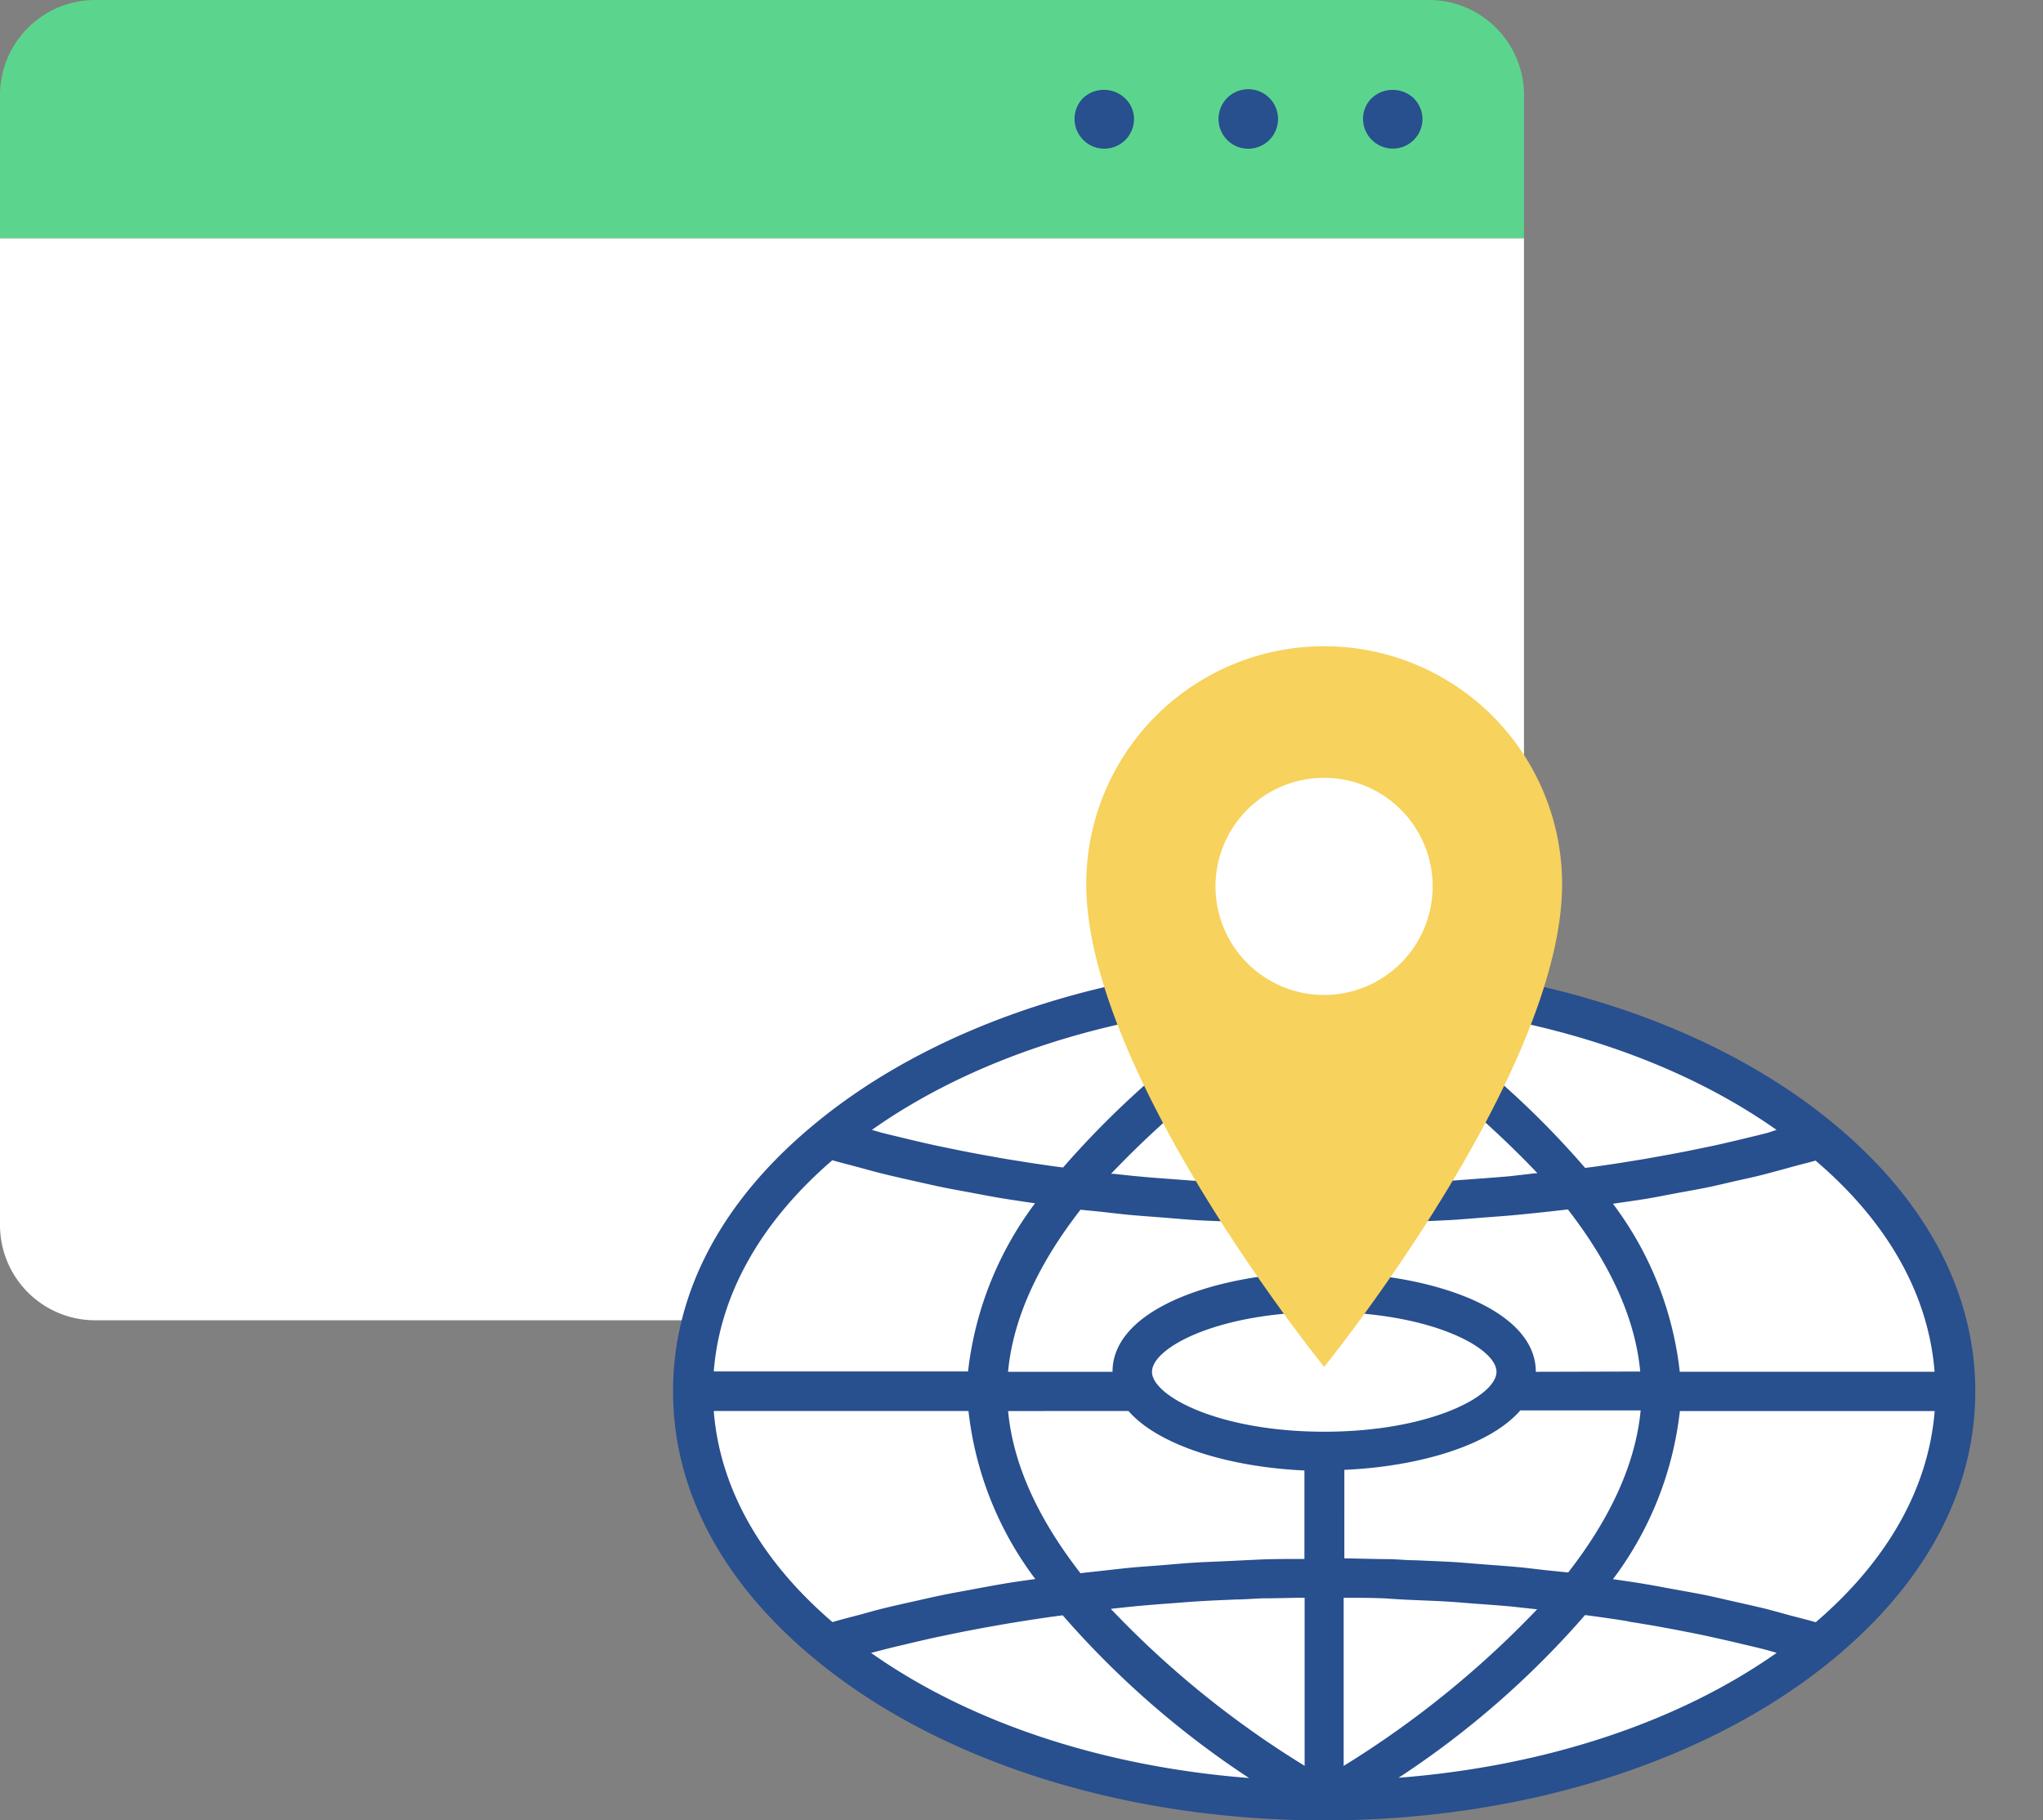 <svg xmlns="http://www.w3.org/2000/svg" xmlns:xlink="http://www.w3.org/1999/xlink" width="144.71" height="128.93" viewBox="0 0 144.71 128.93"><rect x="0" y="0" width="144.71" height="128.93" fill="#808080" stroke="none"/><defs><clipPath id="a"><rect width="101.83" height="83.158" rx="6.88" transform="translate(0 0)" fill="#d5d7fd"/></clipPath></defs><g transform="translate(0)"><g transform="translate(0)"><path d="M0,22.8V92.7a6.747,6.747,0,0,0,6.747,6.747H101.2a6.747,6.747,0,0,0,6.747-6.747V22.8Z" transform="translate(0 -5.933)" fill="#fff"/><path d="M101.2,0H6.747A6.747,6.747,0,0,0,0,6.747v10.12H107.948V6.747A6.747,6.747,0,0,0,101.2,0Z" transform="translate(0 0)" fill="#5bd58d"/><path d="M134.09,9.186a2.175,2.175,0,0,0-2.959,0,2.027,2.027,0,0,0-.621,1.48,2.1,2.1,0,0,0,.621,1.48,2.1,2.1,0,0,0,3.588-1.5,2.108,2.108,0,0,0-.629-1.457Z" transform="translate(-33.962 -2.239)" fill="#284f8e"/><path d="M118.778,8.54a2.108,2.108,0,1,0,2.108,2.108,2.108,2.108,0,0,0-2.108-2.108Z" transform="translate(-30.36 -2.222)" fill="#284f8e"/><path d="M103.487,9.185a2.108,2.108,0,0,0,2.981,2.981,2.108,2.108,0,0,0,.629-1.48,2.034,2.034,0,0,0-.629-1.48,2.168,2.168,0,0,0-2.981-.022Z" transform="translate(-26.772 -2.238)" fill="#284f8e"/></g></g><g transform="translate(42.879 45.772)" clip-path="url(#a)"><g transform="translate(4.795 0)"><g transform="translate(0 0)"><path d="M91.365,61.133c0-16.012-20.055-28.992-44.753-28.992S1.889,45.121,1.889,61.133,21.944,90.125,46.611,90.125,91.365,77.146,91.365,61.133Z" transform="translate(-0.492 -8.364)" fill="#fff"/><path d="M92.239,60.641c0-6.994-3.491-13.562-10.084-19h0c-8.774-7.239-21.935-11.394-36.023-11.394S18.9,34.407,10.1,41.652C3.485,47.079,0,53.622,0,60.641s3.485,13.568,10.084,19h0c8.774,7.239,21.935,11.394,36.03,11.394s27.237-4.155,36.036-11.4C88.755,74.2,92.239,67.636,92.239,60.641Zm-2.883-1.379H71.307a24.185,24.185,0,0,0-4.738-11.908h.05c.746-.113,1.5-.213,2.231-.332s1.4-.257,2.106-.389,1.467-.263,2.187-.407,1.341-.3,2.005-.451,1.448-.313,2.156-.5,1.253-.332,1.88-.508,1.172-.3,1.742-.464C86.066,48.684,88.93,53.823,89.357,59.263Zm-21.64,17.7c.627.094,1.253.2,1.88.307.758.138,1.51.276,2.256.426.627.119,1.2.238,1.786.37.746.163,1.479.332,2.206.508.57.132,1.147.269,1.7.414l.627.182C71.138,84.118,61.7,87.214,51.39,88.016A63.839,63.839,0,0,0,64.6,76.491l.8.107c.783.113,1.554.213,2.319.351ZM14.721,78.992q.84-.219,1.692-.414,1.09-.263,2.2-.508c.627-.132,1.21-.251,1.817-.376.733-.144,1.467-.282,2.212-.414q.94-.169,1.88-.32c.627-.1,1.485-.232,2.231-.338l.846-.113a64.3,64.3,0,0,0,13.2,11.525c-10.3-.8-19.741-3.9-26.773-8.862ZM24.5,44.334c-.627-.094-1.216-.194-1.817-.307-.771-.132-1.535-.276-2.294-.426l-1.761-.363c-.752-.163-1.492-.338-2.225-.514-.564-.138-1.134-.269-1.692-.414l-.627-.182c7.013-4.957,16.451-8.06,26.748-8.862A64.668,64.668,0,0,0,27.625,44.792l-.758-.1C26.077,44.579,25.288,44.466,24.5,44.334Zm53.014-1.993c-.558.144-1.122.276-1.686.414-.733.175-1.473.351-2.225.514l-1.767.363c-.758.15-1.517.288-2.287.426-.627.113-1.21.213-1.824.307-.777.132-1.561.244-2.35.357l-.771.1A63.009,63.009,0,0,0,51.39,33.267c10.3.8,19.735,3.9,26.773,8.862ZM59.243,45.412c-.852.075-1.711.138-2.57.2-.589.044-1.184.094-1.78.125-.934.063-1.88.1-2.826.138l-1.554.069c-1,0-2,.038-3,.044V34.081A68.819,68.819,0,0,1,61.23,45.2h-.144ZM52.262,75.419c.871.038,1.742.069,2.607.119.627.038,1.253.094,1.88.144.821.056,1.642.119,2.457.188.627.063,1.253.138,1.918.207h.088A68.819,68.819,0,0,1,47.5,87.176V75.269c.984,0,1.974,0,2.964.044C51.077,75.357,51.666,75.394,52.262,75.419Zm-21.214.627c.664-.069,1.329-.144,2-.207.783-.069,1.573-.132,2.356-.188.664-.05,1.322-.107,1.987-.144.834-.05,1.673-.081,2.507-.119.627,0,1.253-.063,1.88-.081.984,0,1.974-.038,2.958-.044V87.17a67.75,67.75,0,0,1-13.712-11.1Zm2.877-16.783c0-1.73,4.75-4.237,12.2-4.237s12.2,2.507,12.2,4.237-4.75,4.243-12.2,4.243S33.924,60.974,33.924,59.263Zm6.267-13.368c-.953-.038-1.88-.075-2.845-.138-.589-.031-1.178-.081-1.761-.125-.865-.063-1.73-.125-2.582-.207-.627-.056-1.222-.125-1.83-.188h-.15A68.568,68.568,0,0,1,44.728,34.144V46.052c-1,0-2,0-3-.044ZM30.12,47.907c.727.075,1.448.169,2.181.238s1.567.125,2.356.188,1.473.125,2.219.175,1.611.075,2.413.113,1.467.081,2.206.107c.909,0,1.817,0,2.726.038h.5v3.459c-6.825.307-13.593,2.745-13.593,7.038h-7.4c.382-4.1,2.425-8,5.133-11.481Zm2.137,14.132c2.193,2.507,7.307,3.986,12.465,4.212v6.267h-.157c-1.022,0-2.049,0-3.071.044l-2.212.107c-.8.038-1.611.063-2.407.113s-1.523.119-2.288.182-1.529.107-2.281.182-1.523.169-2.281.251c-.389.044-.777.081-1.166.132-2.707-3.485-4.744-7.37-5.127-11.488ZM61.869,73.32c-.627-.069-1.253-.15-1.88-.213-.884-.081-1.774-.144-2.664-.213-.627-.044-1.253-.107-1.918-.15-.928-.056-1.88-.088-2.8-.132-.627,0-1.216-.063-1.824-.081-1.078,0-2.156-.044-3.234-.056V66.207c5.158-.226,10.266-1.673,12.465-4.212h8.523c-.389,4.1-2.425,8-5.133,11.481Zm-.758-14.057c0-4.274-6.768-6.712-13.593-7.007V48.778h.558c.89,0,1.78,0,2.664-.038l2.269-.132c.79-.038,1.573-.063,2.35-.113s1.523-.119,2.281-.175,1.535-.113,2.294-.188,1.485-.15,2.237-.232l1.21-.138c2.7,3.478,4.744,7.376,5.126,11.481ZM11.281,44.278c.57.163,1.172.313,1.755.47s1.253.345,1.88.5,1.441.338,2.162.5,1.316.3,1.993.439,1.479.282,2.219.42,1.372.263,2.074.376,1.517.232,2.275.345h0a24.36,24.36,0,0,0-4.744,11.908H2.883C3.309,53.823,6.173,48.684,11.281,44.278Zm-8.4,17.761H20.926a24.162,24.162,0,0,0,4.738,11.908H25.6c-.74.107-1.485.207-2.212.332s-1.385.244-2.074.376-1.5.269-2.231.42-1.291.282-1.93.426c-.752.169-1.5.332-2.237.514-.627.15-1.184.32-1.774.476s-1.253.32-1.849.5C6.173,72.6,3.309,67.46,2.883,62.039ZM80.94,77c-.627-.182-1.253-.332-1.88-.5s-1.134-.32-1.717-.464c-.777-.188-1.579-.364-2.375-.545-.589-.132-1.178-.276-1.78-.4-.808-.163-1.642-.307-2.463-.457-.627-.113-1.216-.232-1.836-.332-.758-.132-1.535-.238-2.313-.351a24.267,24.267,0,0,0,4.738-11.908H89.363C88.93,67.46,86.066,72.6,80.94,77Z" transform="translate(0 -7.872)" fill="#284f8e"/><path d="M56.415,0A16.846,16.846,0,0,0,39.562,16.852c0,13.418,16.852,34.187,16.852,34.187S73.267,30.27,73.267,16.852A16.846,16.846,0,0,0,56.415,0Z" transform="translate(-10.295 0)" fill="#f7d25c"/><path d="M67.319,20.287a7.69,7.69,0,1,1-7.683-7.69A7.69,7.69,0,0,1,67.319,20.287Z" transform="translate(-13.516 -3.278)" fill="#fff"/></g></g></g></svg>